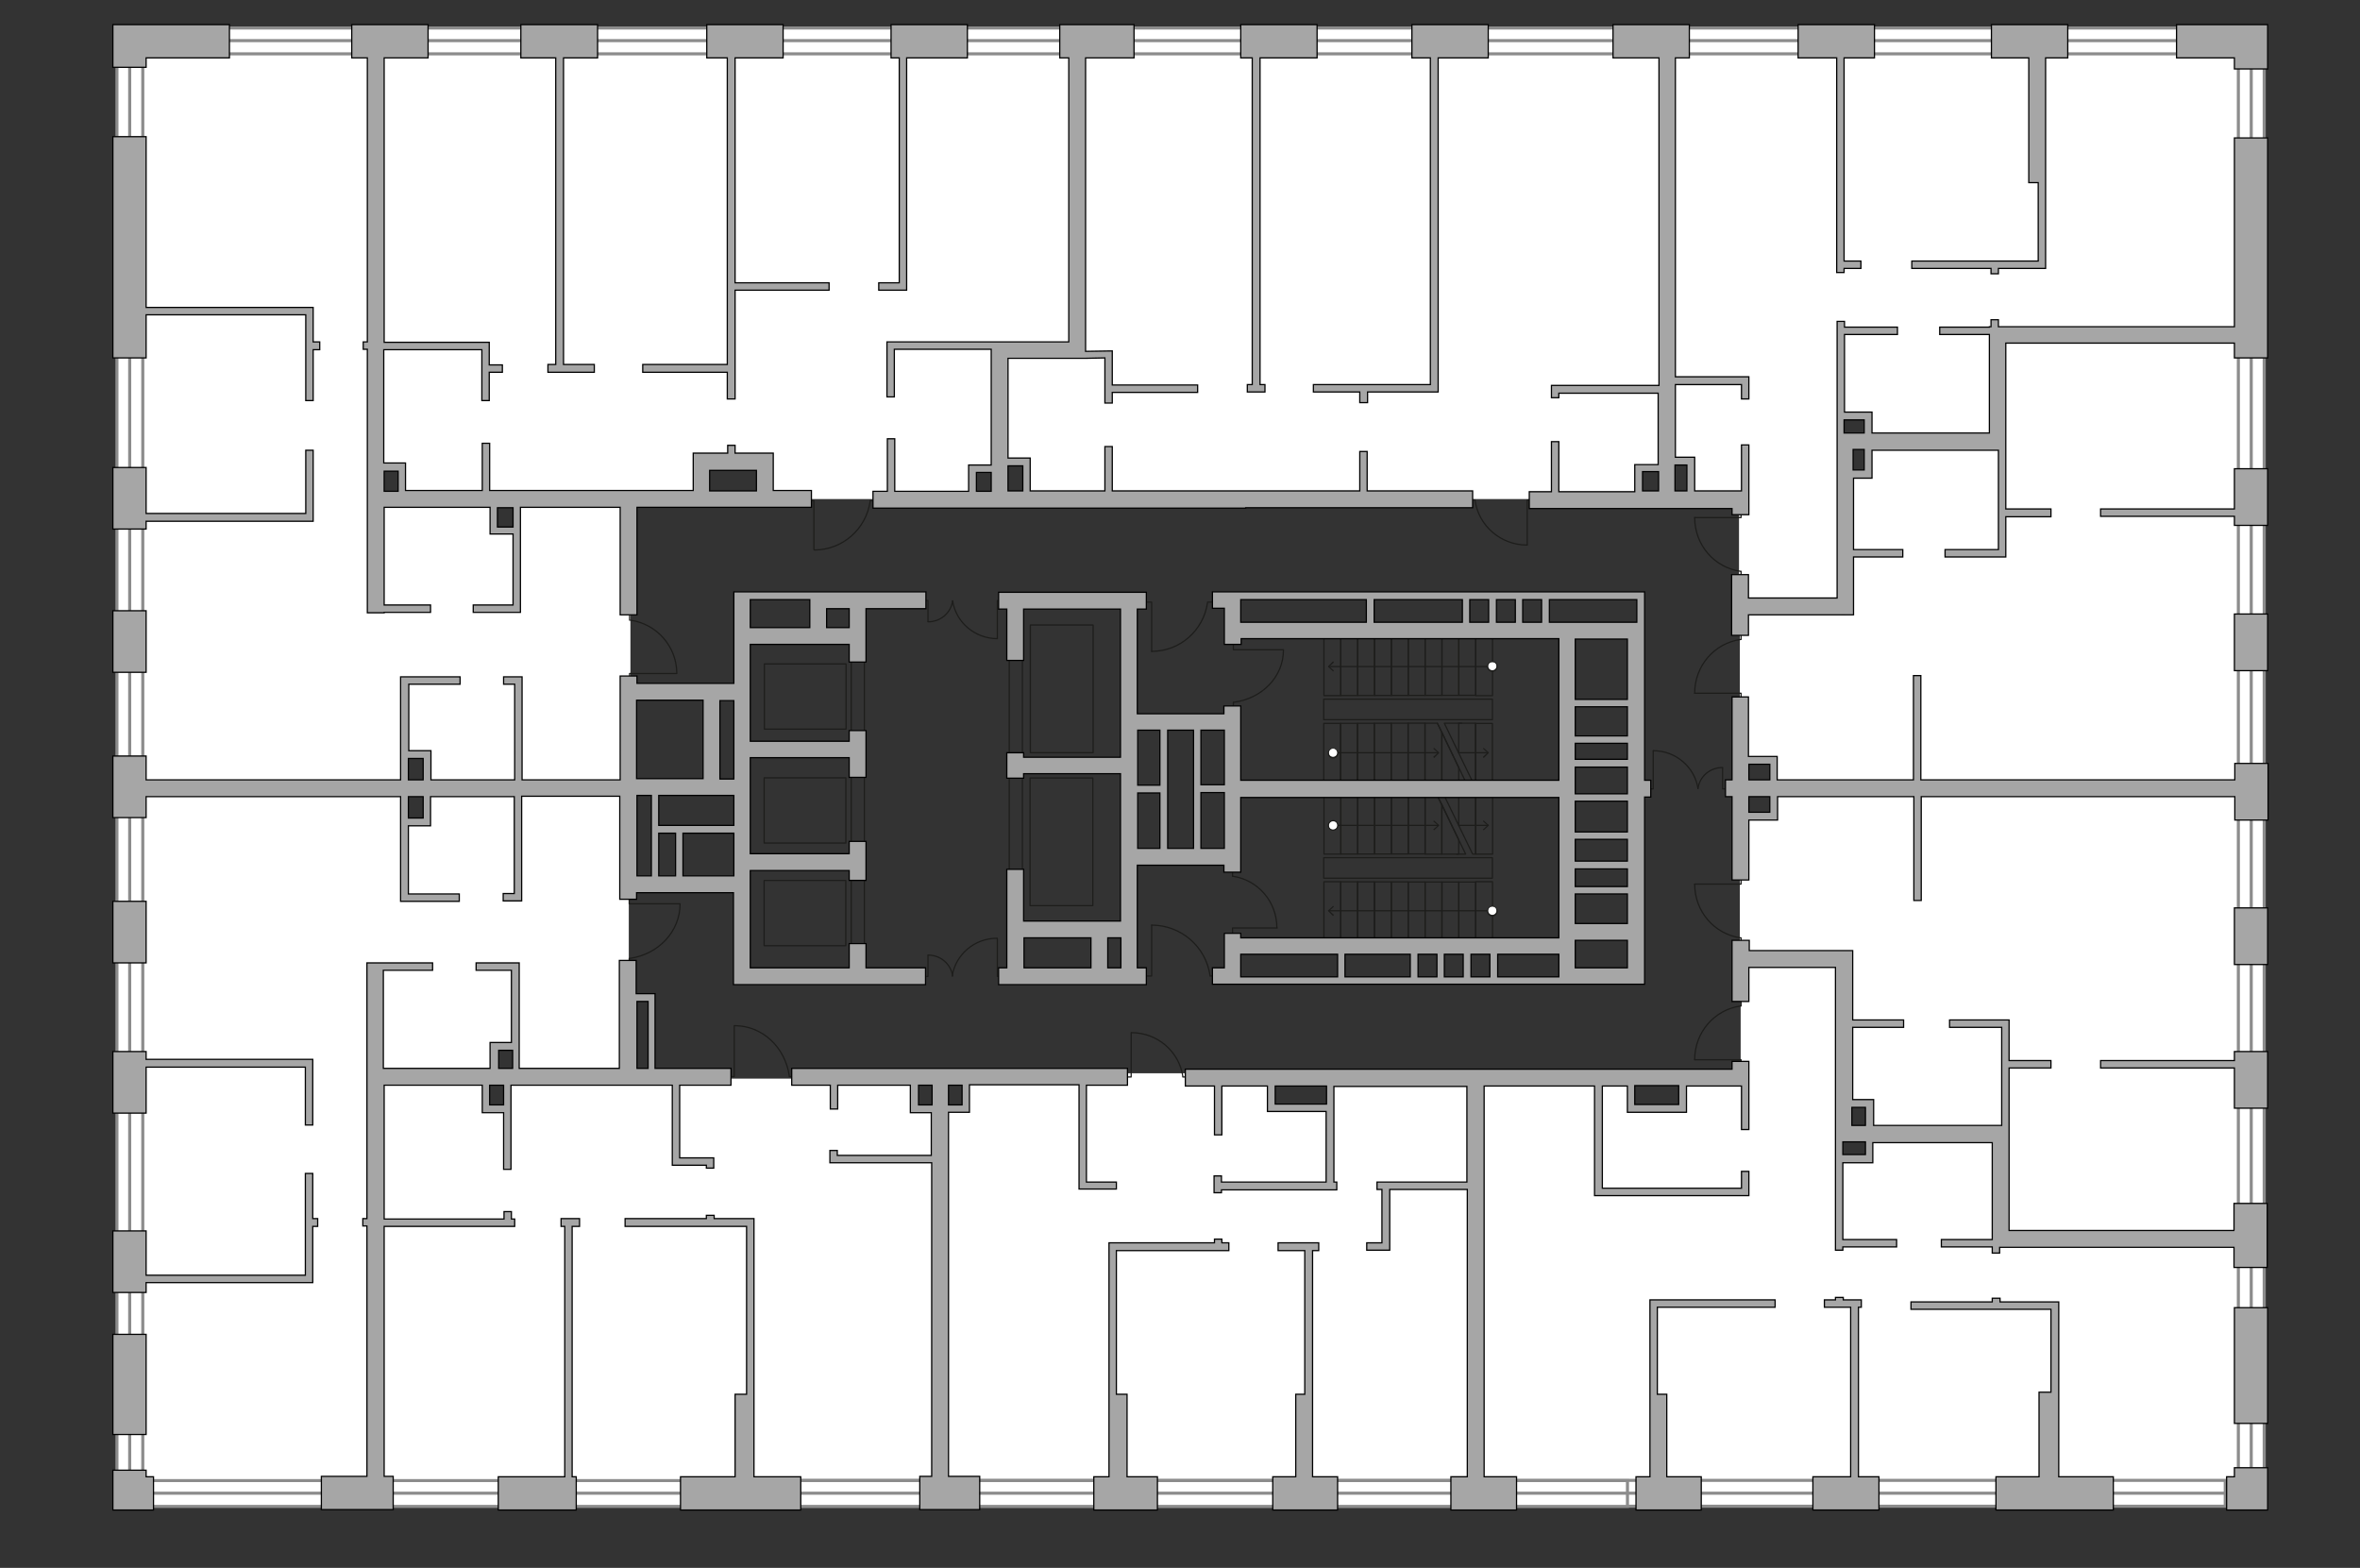 <?xml version="1.0" encoding="utf-8"?>
<!-- Generator: Adobe Illustrator 25.2.1, SVG Export Plug-In . SVG Version: 6.00 Build 0)  -->
<svg version="1.1" xmlns="http://www.w3.org/2000/svg" xmlns:xlink="http://www.w3.org/1999/xlink" x="0px" y="0px"
	 viewBox="0 0 575 382" style="enable-background:new 0 0 575 382;" xml:space="preserve">
<rect x="0" y="0" width="575" height="382" fill="#333333" stroke="none"/>
<style type="text/css">
	.st0{fill:#FFFFFF;}
	.st1{fill:#FFFFFF;stroke:#8C8C8C;stroke-width:0.75;stroke-linecap:round;stroke-miterlimit:10;}
	.st2{fill:none;stroke:#8C8C8C;stroke-width:0.75;stroke-linecap:round;stroke-miterlimit:10;}
	.st3{fill:none;stroke:#1D1D1B;stroke-width:0.3;stroke-linecap:round;stroke-linejoin:round;stroke-miterlimit:10;}
	.st4{fill:none;stroke:#1D1D1B;stroke-width:0.3;stroke-linecap:round;stroke-linejoin:round;}
	.st5{fill:#1D1D1B;}
	.st6{fill:#A6A6A6;stroke:#000000;stroke-width:0.3;stroke-miterlimit:22.926;}
</style>
<g id="bg">
	<g>
		<path class="st0" d="M222.9,262.8h-57.9v0.1h-11.8v-70.9h0.4V147h0.2v-25.3h19v-8.2h6.1v0.3h6.2v7.8h52.4v-7.8h6.2v-1.5h6.9v8.9
			h12v0.5h86.7v-0.1h50.1V114h6.5V9.9h-6.5V9.8h-50.1v0.1h-86.7v75.7h-18.9v-1.1h18.6V9.9h-82.7V10H91.9V9.9H31.6v181.5h48.9v0.8
			H31.6v170.3h59.3v1.3h15.4v0.1h77.2v-0.7h30.9v1.5h14.7v-94.5h-6.2V262.8z M98.2,183.8h5.9v7.9h-0.2v8.4h-5.6V192h0V183.8z
			 M91.9,113.6h5.7v7.8h-5.7V113.6z M126,262.8h-2.4v7.1h-5.2v-7.1H91.2v-0.5h29.6V255h5.1V262.8z M126.2,129.7H120v-7.9h6.2V129.7z
			"/>
		<path class="st0" d="M549,301.9V193.2h-44.1v-0.9v-0.1v-0.9H549V81h-0.5V10H406.2v63.7h-0.3v38.9h5.8v8.5h12v29.5h0.2v34.7h8.7
			v6.7h22.3v0.1v0.1v0.1h-22.3v6.7h-8.7v35.5h0.2v27.9h-14.3v7.6h-12.3v-7.6h-37.6v-0.9h-35.5v8.8h-14.6v-8.8h-74.5v8.8h-5.7v94.3
			H360v-0.9h65.8v0.9h123.8v-62.8H549z M487,276.3h-31.6v5.8h-8v-5.7h1.3v-41.8h0.9v34.6h5.2v6.8H487V276.3z M487,108.4h-32.2v6.8
			h-5.2v34.6h-1v-48.5h6.3v6.7h31.5V81h0.5V108.4z"/>
	</g>
</g>
<g id="windows">
	
		<rect x="28.4" y="9.3" transform="matrix(-1 -1.224647e-16 1.224647e-16 -1 63.189 373.162)" class="st1" width="6.3" height="354.5"/>
	
		<rect x="545.3" y="9.3" transform="matrix(-1 -1.224647e-16 1.224647e-16 -1 1096.963 373.162)" class="st1" width="6.3" height="354.5"/>
	
		<rect x="356.9" y="181.8" transform="matrix(6.123234e-17 -1 1 6.123234e-17 -3.83 723.88)" class="st1" width="6.3" height="364.2"/>
	
		<rect x="211.2" y="181.8" transform="matrix(6.123234e-17 -1 1 6.123234e-17 -149.477 578.232)" class="st1" width="6.3" height="364.2"/>
	
		<rect x="282.6" y="-243.7" transform="matrix(6.123234e-17 -1 1 6.123234e-17 275.853 295.713)" class="st1" width="6.3" height="507.2"/>
	<rect x="31.6" y="9.9" class="st2" width="516.9" height="353.9"/>
</g>
<g id="plan">
	<g>
		<polyline class="st3" points="164.8,164.1 153.4,164.1 153.4,165.6 		"/>
		<line class="st3" x1="153.4" y1="149.5" x2="153.4" y2="151.1"/>
		<path class="st3" d="M153.6,151.1c6.4,0.9,11.3,6.4,11.3,13"/>
	</g>
	<g>
		<polyline class="st3" points="198.3,133.9 198.3,122 196.9,122 		"/>
		<line class="st3" x1="213.6" y1="122" x2="212" y2="122"/>
		<path class="st3" d="M212,122.2c-1,6.7-6.7,11.8-13.6,11.8"/>
	</g>
	<g>
		<polyline class="st3" points="280.6,158.7 280.6,146.7 279.1,146.7 		"/>
		<line class="st3" x1="295.9" y1="146.7" x2="294.2" y2="146.7"/>
		<path class="st3" d="M294.2,146.9c-1,6.7-6.7,11.8-13.6,11.8"/>
	</g>
	<g>
		<polyline class="st3" points="372.1,132.7 372.1,121.8 373.5,121.8 		"/>
		<line class="st3" x1="357.9" y1="121.8" x2="359.4" y2="121.8"/>
		<path class="st3" d="M359.4,122c0.9,6.1,6.2,10.8,12.7,10.8"/>
	</g>
	<g>
		<polyline class="st3" points="312.7,158.3 300.5,158.3 300.5,157 		"/>
		<line class="st3" x1="300.5" y1="172.6" x2="300.5" y2="171.1"/>
		<path class="st3" d="M300.6,171.1c6.9-0.9,12.1-6.2,12.1-12.7"/>
	</g>
	<g>
		<polyline class="st3" points="412.9,168.9 424.2,168.9 424.2,170.3 		"/>
		<line class="st3" x1="424.2" y1="154.2" x2="424.2" y2="155.8"/>
		<path class="st3" d="M424.1,155.8c-6.4,0.9-11.2,6.4-11.2,13.1"/>
	</g>
	<g>
		<polyline class="st3" points="412.9,126.1 424.2,126.1 424.2,124.7 		"/>
		<line class="st3" x1="424.2" y1="140.8" x2="424.2" y2="139.2"/>
		<path class="st3" d="M424.1,139.2c-6.4-0.9-11.2-6.4-11.2-13.1"/>
	</g>
	<g>
		<polyline class="st3" points="412.9,258.2 424.2,258.2 424.2,259.6 		"/>
		<line class="st3" x1="424.2" y1="243.5" x2="424.2" y2="245.1"/>
		<path class="st3" d="M424.1,245.1c-6.4,0.9-11.2,6.4-11.2,13.1"/>
	</g>
	<g>
		<polyline class="st3" points="412.9,215.4 424.2,215.4 424.2,214 		"/>
		<line class="st3" x1="424.2" y1="230.1" x2="424.2" y2="228.5"/>
		<path class="st3" d="M424.1,228.5c-6.4-0.9-11.2-6.4-11.2-13.1"/>
	</g>
	<g>
		<polyline class="st3" points="275.6,251.6 275.6,262.4 274.3,262.4 		"/>
		<line class="st3" x1="289.7" y1="262.4" x2="288.2" y2="262.4"/>
		<path class="st3" d="M288.2,262.3c-0.9-6.1-6.2-10.7-12.5-10.7"/>
	</g>
	<g>
		<polyline class="st3" points="311.2,226.1 300.3,226.1 300.3,227.5 		"/>
		<line class="st3" x1="300.3" y1="212.1" x2="300.3" y2="213.5"/>
		<path class="st3" d="M300.4,213.5c6.1,0.9,10.7,6.2,10.7,12.5"/>
	</g>
	<g>
		<polyline class="st3" points="280.6,225.4 280.6,237.8 279.1,237.8 		"/>
		<line class="st3" x1="296.5" y1="237.8" x2="294.8" y2="237.8"/>
		<path class="st3" d="M294.8,237.6c-1-6.9-7-12.2-14.2-12.2"/>
	</g>
	<g>
		<polyline class="st3" points="165.6,220.2 153.3,220.2 153.3,218.8 		"/>
		<line class="st3" x1="153.3" y1="235.1" x2="153.3" y2="233.5"/>
		<path class="st3" d="M153.5,233.5c6.9-1,12.2-6.5,12.2-13.3"/>
	</g>
	<g>
		<polyline class="st3" points="178.9,249.9 178.9,262.3 177.5,262.3 		"/>
		<line class="st3" x1="193.8" y1="262.3" x2="192.3" y2="262.3"/>
		<path class="st3" d="M192.3,262.1c-1-6.9-6.5-12.2-13.3-12.2"/>
	</g>
	<g>
		<g>
			<polyline class="st3" points="226.1,232.8 226.1,237.9 225.8,237.9 			"/>
			<path class="st3" d="M232.1,237.9"/>
			<path class="st3" d="M232.1,237.8c-0.4-2.9-2.9-5.1-6-5.1"/>
		</g>
		<g>
			<polyline class="st3" points="243,228.6 243,237.9 243.5,237.9 			"/>
			<path class="st3" d="M232,237.9"/>
			<path class="st3" d="M232,237.8c0.8-5.2,5.4-9.2,10.9-9.2"/>
		</g>
	</g>
	<g>
		<g>
			<polyline class="st3" points="226.1,151.4 226.1,146.3 225.3,146.3 			"/>
			<path class="st3" d="M232.1,146.3"/>
			<path class="st3" d="M232.1,146.4c-0.4,2.9-2.9,5.1-6,5.1"/>
		</g>
		<g>
			<polyline class="st3" points="243,155.6 243,146.3 244.2,146.3 			"/>
			<path class="st3" d="M232.1,146.3"/>
			<path class="st3" d="M232.1,146.4c0.8,5.2,5.4,9.2,10.9,9.2"/>
		</g>
	</g>
	<g>
		<g>
			<polyline class="st3" points="419.7,187.1 419.7,192.2 420.5,192.2 			"/>
			<path class="st3" d="M413.7,192.2"/>
			<path class="st3" d="M413.7,192.1c0.4-2.9,2.9-5.1,6-5.1"/>
		</g>
		<g>
			<polyline class="st3" points="402.8,182.9 402.8,192.2 401.6,192.2 			"/>
			<path class="st3" d="M413.7,192.2"/>
			<path class="st3" d="M413.7,192.1c-0.8-5.2-5.4-9.2-10.9-9.2"/>
		</g>
	</g>
	
		<rect x="188.2" y="212.5" transform="matrix(6.123234e-17 -1 1 6.123234e-17 -26.328 418.62)" class="st3" width="15.9" height="19.9"/>
	
		<rect x="188.2" y="187.5" transform="matrix(6.123234e-17 -1 1 6.123234e-17 -1.314 393.606)" class="st3" width="15.9" height="19.9"/>
	
		<rect x="188.2" y="159.8" transform="matrix(6.123234e-17 -1 1 6.123234e-17 26.436 365.855)" class="st3" width="15.9" height="19.9"/>
	
		<rect x="243.1" y="160.2" transform="matrix(6.123234e-17 -1 1 6.123234e-17 90.837 426.479)" class="st3" width="31.1" height="15.3"/>
	
		<rect x="243.1" y="197.4" transform="matrix(6.123234e-17 -1 1 6.123234e-17 53.563 463.754)" class="st3" width="31.1" height="15.3"/>
	
		<rect x="173.5" y="193.4" transform="matrix(6.123234e-17 -1 1 6.123234e-17 13.998 403.985)" class="st3" width="71" height="3.2"/>
	
		<rect x="212" y="193.4" transform="matrix(6.123234e-17 -1 1 6.123234e-17 52.499 442.486)" class="st3" width="71" height="3.2"/>
	
		<rect x="354.5" y="160.3" transform="matrix(-1.836970e-16 1 -1 -1.836970e-16 523.949 -199.211)" class="st3" width="14.2" height="4.1"/>
	
		<rect x="350.3" y="160.3" transform="matrix(-1.836970e-16 1 -1 -1.836970e-16 519.84 -195.101)" class="st3" width="14.2" height="4.1"/>
	
		<rect x="346.2" y="160.3" transform="matrix(-1.836970e-16 1 -1 -1.836970e-16 515.73 -190.992)" class="st3" width="14.2" height="4.1"/>
	
		<rect x="342.1" y="160.3" transform="matrix(-1.836970e-16 1 -1 -1.836970e-16 511.621 -186.882)" class="st3" width="14.2" height="4.1"/>
	
		<rect x="338" y="160.3" transform="matrix(-1.836970e-16 1 -1 -1.836970e-16 507.511 -182.773)" class="st3" width="14.2" height="4.1"/>
	
		<rect x="333.9" y="160.3" transform="matrix(-1.836970e-16 1 -1 -1.836970e-16 503.401 -178.663)" class="st3" width="14.2" height="4.1"/>
	
		<rect x="329.8" y="160.3" transform="matrix(-1.836970e-16 1 -1 -1.836970e-16 499.292 -174.553)" class="st3" width="14.2" height="4.1"/>
	
		<rect x="325.7" y="160.3" transform="matrix(-1.836970e-16 1 -1 -1.836970e-16 495.182 -170.444)" class="st3" width="14.2" height="4.1"/>
	
		<rect x="321.6" y="160.3" transform="matrix(-1.836970e-16 1 -1 -1.836970e-16 491.072 -166.334)" class="st3" width="14.2" height="4.1"/>
	
		<rect x="317.5" y="160.3" transform="matrix(-1.836970e-16 1 -1 -1.836970e-16 486.963 -162.224)" class="st3" width="14.2" height="4.1"/>
	
		<rect x="354.5" y="181.3" transform="matrix(-1.836970e-16 1 -1 -1.836970e-16 544.914 -178.246)" class="st3" width="14.2" height="4.1"/>
	<polyline class="st3" points="355.4,183.4 355.4,176.2 359.5,176.2 359.5,190.5 358.8,190.5 	"/>
	<polygon class="st3" points="351.3,190.5 351.3,178.4 355.4,187 355.4,190.5 	"/>
	<polygon class="st3" points="347.2,190.5 347.2,176.2 350.2,176.2 351.3,178.4 351.3,190.5 	"/>
	
		<rect x="338" y="181.3" transform="matrix(-1.836970e-16 1 -1 -1.836970e-16 528.476 -161.808)" class="st3" width="14.2" height="4.1"/>
	
		<rect x="333.9" y="181.3" transform="matrix(-1.836970e-16 1 -1 -1.836970e-16 524.366 -157.698)" class="st3" width="14.2" height="4.1"/>
	
		<rect x="329.8" y="181.3" transform="matrix(-1.836970e-16 1 -1 -1.836970e-16 520.256 -153.589)" class="st3" width="14.2" height="4.1"/>
	
		<rect x="325.7" y="181.3" transform="matrix(-1.836970e-16 1 -1 -1.836970e-16 516.147 -149.479)" class="st3" width="14.2" height="4.1"/>
	
		<rect x="321.6" y="181.3" transform="matrix(-1.836970e-16 1 -1 -1.836970e-16 512.037 -145.369)" class="st3" width="14.2" height="4.1"/>
	
		<rect x="317.5" y="181.3" transform="matrix(-1.836970e-16 1 -1 -1.836970e-16 507.928 -141.26)" class="st3" width="14.2" height="4.1"/>
	
		<rect x="340.6" y="152.3" transform="matrix(-1.836970e-16 1 -1 -1.836970e-16 515.916 -170.258)" class="st3" width="5" height="41.1"/>
	<g>
		<g>
			<line class="st4" x1="363.7" y1="162.4" x2="323.8" y2="162.4"/>
			<g>
				<g>
					<circle class="st0" cx="363.6" cy="162.4" r="1.1"/>
					<path class="st5" d="M363.6,161.1c-0.7,0-1.3,0.6-1.3,1.3s0.6,1.3,1.3,1.3s1.3-0.6,1.3-1.3S364.3,161.1,363.6,161.1
						S364.3,161.1,363.6,161.1z M363.6,163.3c-0.5,0-1-0.4-1-1s0.4-1,1-1s1,0.4,1,1S364.1,163.3,363.6,163.3
						S364.1,163.3,363.6,163.3z"/>
				</g>
			</g>
			<g>
				<polygon class="st5" points="324.8,161.1 325,161.4 323.9,162.4 325,163.4 324.8,163.6 323.5,162.4 				"/>
			</g>
		</g>
	</g>
	<g>
		<g>
			<line class="st4" x1="350.4" y1="183.4" x2="324.7" y2="183.4"/>
			<g>
				<polygon class="st5" points="349.4,182.2 349.2,182.4 350.3,183.4 349.2,184.4 349.4,184.7 350.7,183.4 				"/>
			</g>
			<g>
				<g>
					<circle class="st0" cx="324.8" cy="183.4" r="1.1"/>
					<path class="st5" d="M324.8,182.2c0.7,0,1.3,0.6,1.3,1.3s-0.6,1.3-1.3,1.3s-1.3-0.6-1.3-1.3S324.1,182.2,324.8,182.2
						S324.1,182.2,324.8,182.2z M324.8,184.4c0.5,0,1-0.4,1-1c0-0.5-0.4-1-1-1c-0.5,0-1,0.4-1,1C323.8,184,324.2,184.4,324.8,184.4
						C325.3,184.4,324.2,184.4,324.8,184.4z"/>
				</g>
			</g>
		</g>
	</g>
	<g>
		<g>
			<line class="st4" x1="362.5" y1="183.4" x2="355.4" y2="183.4"/>
			<g>
				<polygon class="st5" points="361.5,182.2 361.3,182.4 362.4,183.4 361.3,184.4 361.5,184.7 362.8,183.4 				"/>
			</g>
		</g>
	</g>
	<polyline class="st3" points="358.9,190.7 351.9,176.2 356.1,176.2 	"/>
	<line class="st3" x1="350.2" y1="176.2" x2="357.2" y2="190.7"/>
	
		<rect x="354.5" y="219.9" transform="matrix(4.493923e-11 -1 1 4.493923e-11 139.644 583.517)" class="st3" width="14.2" height="4.1"/>
	
		<rect x="350.3" y="219.9" transform="matrix(4.493923e-11 -1 1 4.493923e-11 135.534 579.407)" class="st3" width="14.2" height="4.1"/>
	
		<rect x="346.2" y="219.9" transform="matrix(4.493923e-11 -1 1 4.493923e-11 131.425 575.297)" class="st3" width="14.2" height="4.1"/>
	
		<rect x="342.1" y="219.9" transform="matrix(4.468343e-11 -1 1 4.468343e-11 127.315 571.188)" class="st3" width="14.2" height="4.1"/>
	
		<rect x="338" y="219.9" transform="matrix(4.493923e-11 -1 1 4.493923e-11 123.205 567.078)" class="st3" width="14.2" height="4.1"/>
	
		<rect x="333.9" y="219.9" transform="matrix(4.493923e-11 -1 1 4.493923e-11 119.096 562.968)" class="st3" width="14.2" height="4.1"/>
	
		<rect x="329.8" y="219.9" transform="matrix(4.506624e-11 -1 1 4.506624e-11 114.986 558.859)" class="st3" width="14.2" height="4.1"/>
	
		<rect x="325.7" y="219.9" transform="matrix(4.391782e-11 -1 1 4.391782e-11 110.877 554.749)" class="st3" width="14.2" height="4.1"/>
	
		<rect x="321.6" y="219.9" transform="matrix(4.506624e-11 -1 1 4.506624e-11 106.767 550.64)" class="st3" width="14.2" height="4.1"/>
	
		<rect x="317.5" y="219.9" transform="matrix(4.532203e-11 -1 1 4.532203e-11 102.657 546.53)" class="st3" width="14.2" height="4.1"/>
	
		<rect x="354.5" y="198.9" transform="matrix(-1.836970e-16 1 -1 -1.836970e-16 562.568 -160.592)" class="st3" width="14.2" height="4.1"/>
	<polygon class="st3" points="351.3,208.1 351.3,196 355.4,204.6 355.4,208.1 	"/>
	<polygon class="st3" points="347.2,208.1 347.2,193.9 350.2,193.9 351.3,196 351.3,208.1 	"/>
	
		<rect x="338" y="198.9" transform="matrix(-1.836970e-16 1 -1 -1.836970e-16 546.13 -144.154)" class="st3" width="14.2" height="4.1"/>
	
		<rect x="333.9" y="198.9" transform="matrix(-1.836970e-16 1 -1 -1.836970e-16 542.02 -140.044)" class="st3" width="14.2" height="4.1"/>
	
		<rect x="329.8" y="198.9" transform="matrix(-1.836970e-16 1 -1 -1.836970e-16 537.911 -135.934)" class="st3" width="14.2" height="4.1"/>
	
		<rect x="325.7" y="198.9" transform="matrix(-1.836970e-16 1 -1 -1.836970e-16 533.801 -131.825)" class="st3" width="14.2" height="4.1"/>
	
		<rect x="321.6" y="198.9" transform="matrix(-1.836970e-16 1 -1 -1.836970e-16 529.692 -127.715)" class="st3" width="14.2" height="4.1"/>
	
		<rect x="317.5" y="198.9" transform="matrix(-1.836970e-16 1 -1 -1.836970e-16 525.582 -123.605)" class="st3" width="14.2" height="4.1"/>
	
		<rect x="340.6" y="190.9" transform="matrix(4.508400e-11 -1 1 4.508400e-11 131.61 554.563)" class="st3" width="5" height="41.1"/>
	<g>
		<g>
			<line class="st4" x1="363.7" y1="221.9" x2="323.8" y2="221.9"/>
			<g>
				<g>
					<circle class="st0" cx="363.6" cy="221.9" r="1.1"/>
					<path class="st5" d="M363.6,220.7c-0.7,0-1.3,0.6-1.3,1.3s0.6,1.3,1.3,1.3s1.3-0.6,1.3-1.3S364.3,220.7,363.6,220.7
						S364.3,220.7,363.6,220.7z M363.6,222.9c-0.5,0-1-0.4-1-1s0.4-1,1-1s1,0.4,1,1S364.1,222.9,363.6,222.9
						S364.1,222.9,363.6,222.9z"/>
				</g>
			</g>
			<g>
				<polygon class="st5" points="324.8,220.7 325,220.9 323.9,221.9 325,222.9 324.8,223.2 323.5,221.9 				"/>
			</g>
		</g>
	</g>
	<g>
		<g>
			<line class="st4" x1="350.4" y1="201.1" x2="324.7" y2="201.1"/>
			<g>
				<polygon class="st5" points="349.4,199.9 349.2,200.1 350.3,201.1 349.2,202.1 349.4,202.3 350.7,201.1 				"/>
			</g>
			<g>
				<g>
					<circle class="st0" cx="324.8" cy="201.1" r="1.1"/>
					<path class="st5" d="M324.8,199.8c0.7,0,1.3,0.6,1.3,1.3s-0.6,1.3-1.3,1.3s-1.3-0.6-1.3-1.3S324.1,199.8,324.8,199.8
						S324.1,199.8,324.8,199.8z M324.8,202.1c0.5,0,1-0.4,1-1s-0.4-1-1-1c-0.5,0-1,0.4-1,1S324.2,202.1,324.8,202.1
						C325.3,202.1,324.2,202.1,324.8,202.1z"/>
				</g>
			</g>
		</g>
	</g>
	<g>
		<g>
			<line class="st4" x1="362.5" y1="201.1" x2="355.4" y2="201.1"/>
			<g>
				<polygon class="st5" points="361.5,199.9 361.3,200.1 362.4,201.1 361.3,202.1 361.5,202.3 362.8,201.1 				"/>
			</g>
		</g>
	</g>
	<polyline class="st3" points="355.4,201.1 355.4,193.9 359.5,193.9 359.5,208.1 358.8,208.1 351.9,193.9 356.1,193.9 	"/>
	<polyline class="st3" points="350.2,193.9 357.1,208.1 354.9,208.1 	"/>
	<g>
		<polygon class="st6" points="35.6,358.2 27.5,358.2 27.5,367.9 37.4,367.9 37.4,359.8 35.6,359.8 		"/>
		<rect x="27.5" y="325.1" class="st6" width="8.1" height="24.4"/>
		<polygon class="st6" points="35.6,260 74.4,260 74.4,274.1 76.2,274.1 76.2,258.1 35.6,258.1 35.6,256.2 27.5,256.2 27.5,271.2 
			35.6,271.2 		"/>
		<rect x="27.5" y="219.6" class="st6" width="8.1" height="15"/>
		<path class="st6" d="M35.6,194.1h62v25.5h14.3v-1.8H99.5v-16.6h5.4v-7.1h20.4v23.6h-2.7v1.8h4.5v-25.5h23.9v25.1h4.1v-1.6h23.6
			v22.4h46.8v-4.1H211v-5.9h-4.1v5.9h-24.1v-23.7h24.1v2.4h4.1V205h-4.1v3h-24.1v-23.4h24.1v4.8h4.1v-11.4h-4.1v2.6h-24.1V157h24.1
			v4.3h4.1v-13h14.6v-4.1h-15.4h-3.3h-9.6v0h-18.5v0.7h0v21.6h-23.6v-1.8h-4.1V190h-23.9v-25.1h-4.5v1.8h2.7V190h-20.4v-7.1h-5.4
			v-16.2h12.5v-1.8H97.6V190h-62v-5.8h-8.1v15h8.1V194.1z M155.2,193.8h3.5v19.6h-3.5V193.8z M178.8,193.8v7.3h-18.3v-7.3H178.8z
			 M160.5,203h4.1v10.4h-4.1V203z M166.4,213.4V203h12.4v10.4H166.4z M206.9,148.3v4.6h-5.5v-4.6H206.9z M197.3,152.9h-14.5v-6.8
			h14.5V152.9z M178.8,189.8h-3.4v-19.1h3.4V189.8z M171.3,170.6v19.1h-16.2v-19.1H171.3z M103.1,199.3h-3.6v-5.2h3.6V199.3z
			 M99.5,184.8h3.6v5.2h-3.6V184.8z"/>
		<rect x="27.5" y="148.8" class="st6" width="8.1" height="15"/>
		<polygon class="st6" points="35.6,127 76.3,127 76.3,109.7 74.5,109.7 74.5,125.1 35.6,125.1 35.6,113.9 27.5,113.9 27.5,128.9 
			35.6,128.9 		"/>
		<polygon class="st6" points="35.6,76.7 74.5,76.7 74.5,97.6 76.3,97.6 76.3,85.2 77.9,85.2 77.9,83.3 76.3,83.3 76.3,74.9 
			35.6,74.9 35.6,33.3 27.5,33.3 27.5,87.2 35.6,87.2 		"/>
		<polygon class="st6" points="35.6,14.1 55.9,14.1 55.9,6 27.5,6 27.5,16.4 35.6,16.4 		"/>
		<polygon class="st6" points="530.3,6 530.3,14.1 544.4,14.1 544.4,16.8 552.5,16.8 552.5,6 		"/>
		<path class="st6" d="M544.4,79.6h-57.5v-1.7h-1.8v1.7h-0.4v0.1h-12.1v1.8h12.1v24h-28.6v-5.1h-6.7V81.5h12.9v-1.8h-12.9v-1.4h-1.8
			v29.5h0v37.9h-21.6V140h-4.1v14.8h4.1v-5h25.6v-14.1h12v-1.8h-12v-17.4h4.5v-6.8h30.8v24.2h-13v1.8h14.8v-9.8h11V124h-11v-14.4h0
			V83.6h55.7v3.6h8.1V33.6h-8.1V79.6z M454.2,102.3v3.2h-4.9v-3.2H454.2z M454.2,114.5h-2.7v-5h2.7V114.5z"/>
		<polygon class="st6" points="544.4,124 511.8,124 511.8,125.8 544.4,125.8 544.4,128 552.5,128 552.5,114.2 544.4,114.2 		"/>
		<rect x="544.4" y="149.6" class="st6" width="8.1" height="13.8"/>
		<path class="st6" d="M544.4,190H468v-25.4h-1.8V190H433v-5.7h-7v-14.5H422V190h-1.6v4.1h1.6v20.3h4.1v-14.6h7v-5.7h33.2v25.3h1.8
			v-25.3h76.4v5.7h8.1V186h-8.1V190z M426.1,186.2h5.1v3.8h-5.1V186.2z M431.2,197.9h-5.1v-3.8h5.1V197.9z"/>
		<rect x="544.4" y="221.2" class="st6" width="8.1" height="13.8"/>
		<polygon class="st6" points="544.4,258.4 511.8,258.4 511.8,260.2 544.4,260.2 544.4,270 552.5,270 552.5,256.2 544.4,256.2 		"/>
		<path class="st6" d="M544.4,299.8h-54.9v-25.6h0v-14h10.2v-1.8h-10.2v-9.9H475v1.8h12.7v23.9h-31.2v-6.3h-5.1v-17.6h12.4v-1.8
			h-12.4v-16.9h-25.2v-2.5H422V244h4.1v-8.3h21.1v42.6h0v26.3h1.8v-0.8h13.1v-1.8h-13.1v-18.7h7.3v-4.9h29.1v23.6h-12.4v1.8h12.4
			v0.1h0v1.4h1.8v-1.4h57.1v4.9h8.1v-15.6h-8.1V299.8z M454.5,269.8v4.4h-3.3v-4.4H454.5z M454.5,281.3h-5.5v-3.1h5.5V281.3z"/>
		<rect x="544.4" y="318.6" class="st6" width="8.1" height="28.2"/>
		<polygon class="st6" points="544.4,359.8 542.5,359.8 542.5,367.9 552.5,367.9 552.5,357.6 544.4,357.6 		"/>
		<polygon class="st6" points="76.2,285.9 74.4,285.9 74.4,310.7 35.6,310.7 35.6,299.9 27.5,299.9 27.5,314.9 35.6,314.9 
			35.6,312.5 76.2,312.5 76.2,298.8 77.4,298.8 77.4,296.9 76.2,296.9 		"/>
		<polygon class="st6" points="136.7,298.8 137.6,298.8 137.6,359.8 121.4,359.8 121.4,367.9 140.4,367.9 140.4,359.8 139.4,359.8 
			139.4,298.8 141.2,298.8 141.2,296.9 136.7,296.9 		"/>
		<polygon class="st6" points="183.7,296.9 174,296.9 174,296.1 172.1,296.1 172.1,296.9 152.3,296.9 152.3,298.8 181.9,298.8 
			181.9,339.7 179.1,339.7 179.1,359.8 165.8,359.8 165.8,367.9 195.1,367.9 195.1,359.8 183.7,359.8 		"/>
		<path class="st6" d="M426.1,291.3v-5.9h-1.8v4.1h-33.9v-24.9h6.1v6.4h14.4v-6.4h13.4v10.6h1.8v-10.6v-0.2v-5.8H422v1.9h-36.9H378
			h-89.2v4.1h7.1v11.9h1.8v-11.9h11.1v6.2h14.3V288h-25.5v-1.5h-1.8v4.1h1.8v-0.7h26.7h0.7h0.7V288H325v-17.1v-4.3v-1.9h32.4V288
			h-21.9v1.8h1.2v13H333v1.8h5.6v-14.8h18.9v70h-4v8.1h16v-8.1h-7.9v-95.2H378h7.1h3.4v26.7H426.1z M323.2,266.5v2.5h-12.5v-4.4
			h12.5V266.5z M409,269.1h-10.7v-4.6H409V269.1z"/>
		<polygon class="st6" points="501.6,317.2 487.3,317.2 487.3,316.3 485.4,316.3 485.4,317.2 465.6,317.2 465.6,319 499.7,319 
			499.7,339.2 496.8,339.2 496.8,359.8 486.3,359.8 486.3,367.9 514.9,367.9 514.9,359.8 501.6,359.8 		"/>
		<polygon class="st6" points="485.1,66.7 486.9,66.7 486.9,65.4 498.4,65.4 498.4,38.5 498.4,38.5 498.4,14.1 503.8,14.1 503.8,6 
			485.2,6 485.2,14.1 494.3,14.1 494.3,44.5 496.6,44.5 496.6,63.6 465.8,63.6 465.8,65.4 485.1,65.4 		"/>
		<polygon class="st6" points="447.5,66.4 449.3,66.4 449.3,65.4 453.4,65.4 453.4,63.6 449.3,63.6 449.3,14.1 456.7,14.1 456.7,6 
			438.1,6 438.1,14.1 447.5,14.1 		"/>
		<path class="st6" d="M93.6,298.8h31.8v-1.8h-0.8v-1.8h-1.8v1.8H93.6v-32.6h23.9v6.7h5.2v13.8h1.8v-20.5h39.3v19.5h8.3v0.7h1.8
			v-2.5h-8.3v-17.7h12.5v-4.1h-18.5v-18.2h-4.6v-8.1h-4.1v26.3h-24.4v-25.7h-10.5v1.8h8.6V254h-5.2v6.3h-26v-23.9h12v-1.8h-14v0h-2
			v62.3h-1v1.8h1v61H78.3v8.1h17.5v-8.1h-2.2V298.8z M122.7,269.2h-3.4v-4.8h3.4V269.2z M155.2,244h2.7v16.3h-2.7V244z M121.5,255.9
			h3.4v4.4h-3.4V255.9z"/>
		<polygon class="st6" points="319.8,339.7 319.8,339.7 319.8,304.7 321.3,304.7 321.3,302.8 311.4,302.8 311.4,304.7 317.9,304.7 
			317.9,339.7 315.7,339.7 315.7,359.8 310.1,359.8 310.1,367.9 325.9,367.9 325.9,359.8 319.8,359.8 		"/>
		<path class="st6" d="M89.5,83.3h-1v1.8h1v64.2h4.1v-0.1h11.3v-1.8H93.6v-23.8h25.8v6.5h5.6v17.3h-9.7v1.8h11.5v-25.6h21.6h2.7
			v26.2h4.1v-26.2h2.1h40.4v-4.1h-9.3v-9.1h-9.3v-1.9h-1.8v1.9h-8.4v9.1h-11.6h-2.1h-2h-4.7h-29.2v-11.5h-1.8v11.5H98.8v-6.7h-5.3
			V85.2h23.9v12.4h1.8v-6.9h3.2v-1.8h-3.2v-5.5H93.6V14.1h10.7V6H85.7v8.1h3.8V83.3z M172.9,114.6h11.4v5h-11.4V114.6z M125,128.4
			h-3.8v-4.7h3.8V128.4z M97,114.8v4.9h-3.4v-4.9H97z"/>
		<path class="st6" d="M303.5,123.7h55.3v-4.1h-25.7v-9.6h-1.8v9.6h-27.8h-3.2h-29.3v-10.8h-1.8v10.8H251v-8h-5.4V87.3h18.9v0
			l4.7-0.1v11h1.8v-2.6h20.8v-1.8h-20.8v-8.3l-6.5,0.1V14.1h11.8V6h-18.1v8.1h2.2v69.2h-15.6v0h-28.7v13.4h1.8V85.1h23.6v28.2h-5.5
			v6.4H218v-12.8h-1.8v12.8h-3.5v4.1h87.7H303.5z M249.2,113.5v6.1h-3.6v-6.1H249.2z M237.9,115.1h3.6v4.6h-3.6V115.1z"/>
		<path class="st6" d="M422,125.4h4.1v-5.3v-0.5v-11.2h-1.8v11.2h-11.4v-8.2h-4.7V93.7h16.1v3.5h1.8v-5.4h-17.9V14.1h3.4V6h-18.6
			v8.1h11.2v79.8H378v3h1.8v-1.1h24.2v17.4h-5.7v6.6h-18.5v-12.2H378v12.2h-5.4v4.1H422V125.4z M411,113.3v6.3h-2.9v-6.3H411z
			 M400.2,114.9h3.9v4.7h-3.9V114.9z"/>
		<path class="st6" d="M298.3,227.3v8.5h-2.9v2.2v1.8v0h105.1v0h0.2v-45.6h1.5v-4.1h-1.5v-38.6h0v-7.3h-98.3v0h-7v0v1.8v2.2h2.9v8.8
			h4.1v-1.4h77.4h0v34.5h-77.5V172h-4.1v1.9h-21.1v-25.5h2.2v-4.1h-36v4.1h2v12.5h4.1v-12.5h23.6v36.1h-23.6v-1.1h-4.1v6.2h4.1v-1.1
			h23.6v35.9h-23.6v-12.6h-4.1v24h-2v4.1h36v-4.1h-2.2v-25h21.1v1.7h4.1v-18.2h77.5v32.9v1.3h-77.5v-1.1H298.3z M298.3,191.2h-5.7
			v-13.3h5.7V191.2z M284.5,177.9h6.3v28.8h-6.3V177.9z M282.6,177.9v13.4h-5.4v-13.4H282.6z M249.5,228.5h16.3v7.3h-16.3V228.5z
			 M269.9,235.8v-7.3h3.2v7.3H269.9z M277.2,193.2h5.4v13.5h-5.4V193.2z M292.6,206.7v-13.6h5.7v13.6H292.6z M356.5,238h-4.6v-5.5
			h4.6V238z M358.4,232.5h4.6v5.5h-4.6V232.5z M350.1,238h-4.6v-5.5h4.6V238z M343.6,238h-15.9v-5.5h15.9V238z M383.8,232.5v-3.4
			h12.7v6.7h-12.7V232.5z M383.8,172.2h12.7v7.1h-12.7V172.2z M383.8,181.1h12.7v3.9h-12.7V181.1z M383.8,186.9h12.7v6.5h-12.7
			V186.9z M383.8,195.2h12.7v7.5h-12.7V195.2z M383.8,204.5h12.7v5.3h-12.7V204.5z M383.8,211.7h12.7v4.3h-12.7V211.7z M396.5,217.8
			v7.2h-12.7v-7.2H396.5z M358.1,146.1h4.6v5.5h-4.6V146.1z M356.3,151.6h-21.5v-5.5h21.5V151.6z M364.6,146.1h4.6v5.5h-4.6V146.1z
			 M371,146.1h4.6v5.5H371V146.1z M302.3,146.1h30.6v5.5h-30.6V146.1z M379.8,151.6h-2.3v-5.5h21.3v5.5h-14.9H379.8z M396.5,155.7
			v14.7h-12.7v-14.7H396.5z M379.8,238h-14.9v-5.5h14.9V238z M325.9,232.5v5.5h-23.6v-5.5H325.9z"/>
		<polygon class="st6" points="297.7,301.9 295.9,301.9 295.9,302.8 270.2,302.8 270.2,359.8 266.5,359.8 266.5,367.9 282,367.9 
			282,359.8 274.6,359.8 274.6,339.7 272,339.7 272,304.7 299.4,304.7 299.4,302.8 297.7,302.8 		"/>
		<path class="st6" d="M272,289.8V288h-7.3v-23.6h10v-4.1h-81.8v4.1h9.4v5.8h1.8v-5.8h17.7v6.7h5.1v10.4h-22.9v-1.2h-1.8v3H227v76.4
			h-2.9v8.1h14.6v-8.1h-7.6v-88.7h5.1v-6.7h26.7v25.4H272z M223.8,269.2v-4.8h3.3v4.8H223.8z M234.4,269.2h-3.3v-4.8h3.3V269.2z"/>
		<polygon class="st6" points="402,359.8 398.6,359.8 398.6,367.9 414.5,367.9 414.5,359.8 406.1,359.8 406.1,339.7 403.8,339.7 
			403.8,318.5 432.5,318.5 432.5,316.7 402,316.7 		"/>
		<polygon class="st6" points="452.8,318.5 453.5,318.5 453.5,316.7 452.8,316.7 452.3,316.7 449.1,316.7 449.1,316.1 447.2,316.1 
			447.2,316.7 444.5,316.7 444.5,318.5 450.9,318.5 450.9,359.8 441.7,359.8 441.7,367.9 457.8,367.9 457.8,359.8 452.8,359.8 		"/>
		<polygon class="st6" points="305.1,93.7 303.9,93.7 303.9,95.5 308.2,95.5 308.2,93.7 307,93.7 307,14.1 320.9,14.1 320.9,6 
			302.3,6 302.3,14.1 305.1,14.1 		"/>
		<polygon class="st6" points="348.5,93.7 320,93.7 320,95.5 331.3,95.5 331.3,98.1 333.2,98.1 333.2,95.5 350.4,95.5 350.4,14.1 
			362.6,14.1 362.6,6 344,6 344,14.1 348.5,14.1 		"/>
		<polygon class="st6" points="135.4,88.8 133.5,88.8 133.5,90.7 144.8,90.7 144.8,88.8 137.3,88.8 137.3,14.1 145.6,14.1 145.6,6 
			126.9,6 126.9,14.1 135.4,14.1 		"/>
		<polygon class="st6" points="220.9,14.1 235.7,14.1 235.7,6 217.1,6 217.1,14.1 219.1,14.1 219.1,68.9 214.1,68.9 214.1,70.7 
			220.9,70.7 		"/>
		<polygon class="st6" points="177.2,97.2 179.1,97.2 179.1,70.7 202,70.7 202,68.9 179.1,68.9 179.1,14.1 190.8,14.1 190.8,6 
			172.2,6 172.2,14.1 177.2,14.1 177.2,88.8 156.6,88.8 156.6,90.7 177.2,90.7 		"/>
	</g>
</g>
</svg>
